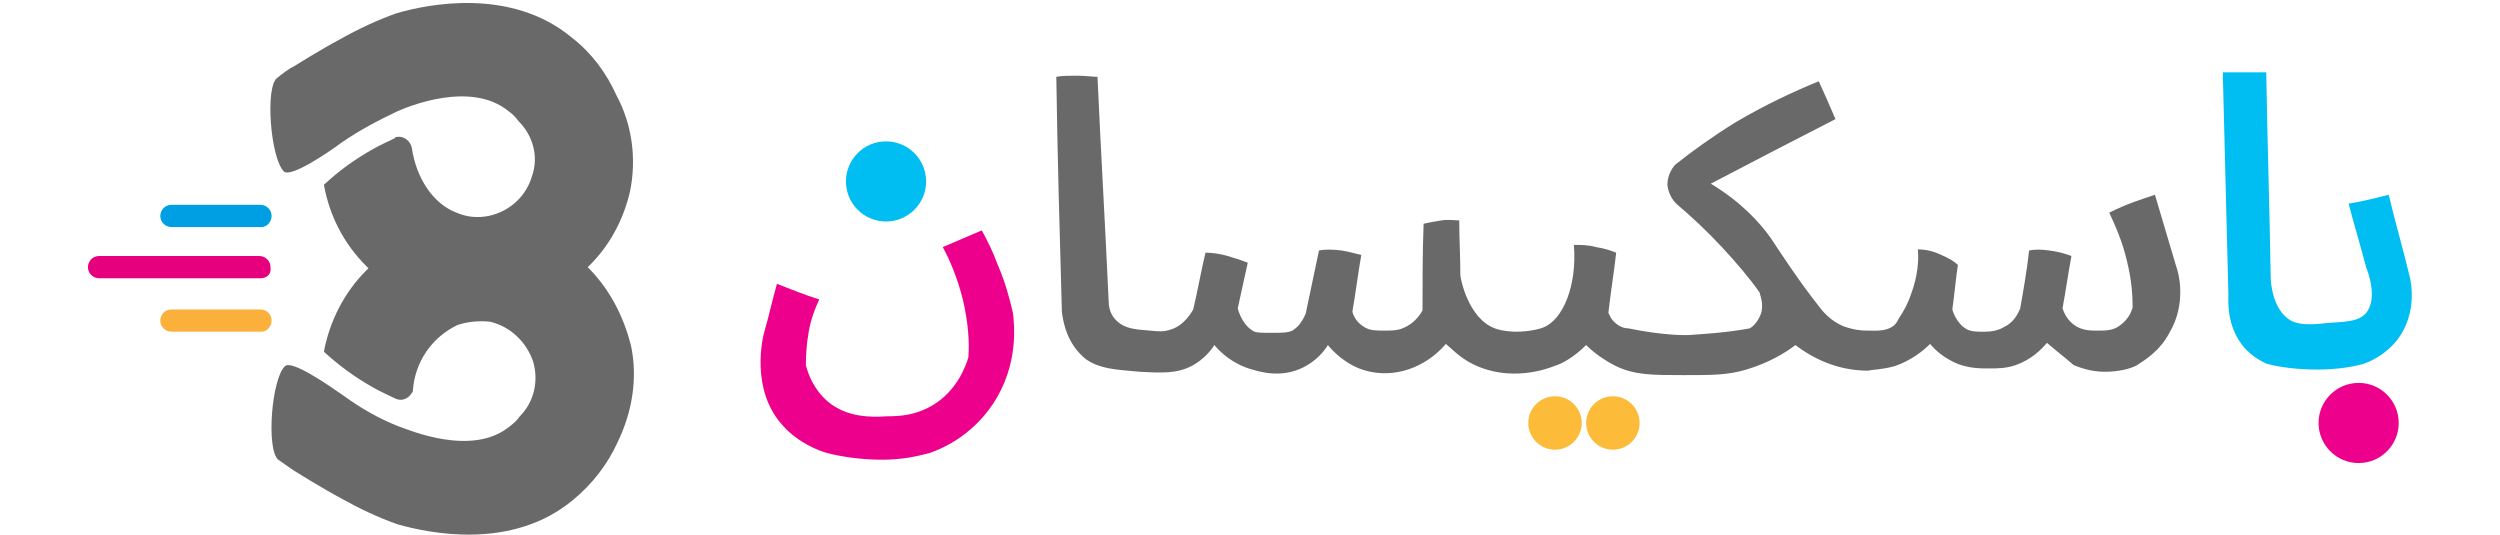<?xml version="1.0" encoding="UTF-8"?> <svg xmlns="http://www.w3.org/2000/svg" xmlns:xlink="http://www.w3.org/1999/xlink" version="1.1" id="katman_1" x="0px" y="0px" viewBox="0 0 224.6 48.1" style="enable-background:new 0 0 224.6 48.1;" xml:space="preserve"> <style type="text/css"> .st0{fill:#696969;} .st1{fill:#009FE3;} .st2{fill:#FBB03B;} .st3{fill:#E6007E;} .st4{fill:#00BDF2;} .st5{fill:#EC008C;} .st6{fill:#FDBB3A;} </style> <g> <g> <path class="st0" d="M52.8,24c1.9-1.8,3.2-4.2,3.8-6.8c0.6-2.9,0.2-6-1.2-8.6c-0.9-2-2.2-3.8-4-5.2c-5.5-4.6-13.1-3-15.8-2.2 c-1.7,0.6-3.4,1.4-5,2.3c-1.7,0.9-4.1,2.4-4.1,2.4c-0.6,0.3-1.1,0.7-1.6,1.1c-1.1,0.8-0.6,7.2,0.6,8.4c0.6,0.6,4-1.7,5.2-2.6 c1.6-1.1,3.3-2,5-2.8c0.9-0.4,6.6-2.8,10,0c0.3,0.2,0.6,0.5,0.9,0.9c1.3,1.3,1.8,3.2,1.2,4.9c-0.5,1.8-2,3.2-3.9,3.6 c-1,0.2-2,0.1-2.9-0.3c-2.1-0.8-3.6-3.1-4-5.8c-0.1-0.6-0.7-1.1-1.3-1c-0.1,0-0.2,0-0.2,0.1c-0.6,0.3-1.3,0.6-2,1 c-1.6,0.9-3,1.9-4.4,3.2c0.5,2.8,1.8,5.3,3.8,7.3l0.2,0.2l-0.2,0.2c-2,2-3.3,4.6-3.8,7.3c1.3,1.2,2.8,2.3,4.4,3.2 c0.7,0.4,1.4,0.7,2,1c0.6,0.3,1.2,0,1.5-0.5c0.1-0.1,0.1-0.2,0.1-0.3c0.2-2.5,1.7-4.7,4-5.8c0.9-0.3,1.9-0.4,2.9-0.3 c1.8,0.4,3.3,1.8,3.9,3.6c0.5,1.7,0.1,3.6-1.2,4.9c-0.2,0.3-0.5,0.6-0.9,0.9c-3.4,2.8-9.1,0.3-10,0c-1.8-0.7-3.5-1.7-5-2.8 c-1.3-0.9-4.6-3.2-5.2-2.6c-1.2,1.1-1.7,7.5-0.6,8.4c0.6,0.4,1.1,0.8,1.6,1.1c0,0,2.4,1.5,4.1,2.4c1.6,0.9,3.3,1.7,5,2.3 c2.8,0.8,10.3,2.4,15.8-2.2c1.7-1.4,3.1-3.2,4-5.2c1.3-2.7,1.8-5.7,1.2-8.6C56,28.3,54.7,25.9,52.8,24z"></path> <path class="st1" d="M23.4,20.4h-8c-0.5,0-1-0.4-1-1l0,0c0-0.5,0.4-1,1-1h8c0.5,0,1,0.4,1,1l0,0c0,0.5-0.4,1-0.9,1 C23.4,20.4,23.4,20.4,23.4,20.4z"></path> <path class="st2" d="M23.4,29.8h-8c-0.5,0-1-0.4-1-1l0,0c0-0.5,0.4-1,1-1h8c0.5,0,1,0.4,1,1l0,0c0,0.5-0.4,1-0.9,1 C23.4,29.8,23.4,29.8,23.4,29.8z"></path> <path class="st3" d="M23.4,25H8.9c-0.5,0-1-0.4-1-1l0,0c0-0.5,0.4-1,1-1h14.4c0.5,0,1,0.4,1,1l0,0C24.4,24.6,24,25,23.4,25z"></path> </g> <g> <path class="st4" d="M199.7,6.7l0.5,19.8c0,0.5-0.2,2.8,1.4,4.7c0.7,0.8,1.6,1.3,2.1,1.5c1.2,0.3,2.7,0.5,4.5,0.5 c1.6,0,3-0.2,4.1-0.5c0.6-0.2,2-0.8,3.1-2.2c1.8-2.4,1.2-5.2,1.1-5.6c-0.6-2.5-1.3-4.9-1.9-7.4c-1.2,0.3-2.4,0.6-3.6,0.8 c0.5,1.9,1.1,3.9,1.6,5.8c0.1,0.2,1.1,2.8-0.1,4.1c-0.6,0.6-1.4,0.7-3.2,0.8c-1.8,0.2-2.7,0.2-3.5-0.2c-1.7-1-1.8-3.6-1.8-3.9 c-0.1-6.1-0.3-12.3-0.4-18.4H199.7z"></path> <circle class="st5" cx="211.9" cy="38" r="3.6"></circle> <circle class="st4" cx="79.6" cy="16.3" r="3.6"></circle> <path class="st0" d="M193.6,17.5l1.9,6.4c0.2,0.5,1,3.3-0.6,6c-0.9,1.7-2.3,2.5-2.9,2.9c-0.5,0.3-1.6,0.6-2.9,0.6 c-1.3,0-2.3-0.4-2.8-0.6c-0.8-0.7-1.6-1.3-2.4-2c-0.5,0.6-1.4,1.5-2.8,2c-0.9,0.3-1.6,0.3-2.4,0.3c-0.8,0-1.7,0-2.8-0.4 c-1.2-0.5-2-1.2-2.5-1.8c-0.6,0.6-1.7,1.5-3.2,2c-1.1,0.3-1.9,0.3-2.4,0.4c-0.3,0-1.4,0-2.8-0.4c-1.7-0.5-2.9-1.3-3.7-1.9 c-0.9,0.7-2.4,1.6-4.4,2.2c-1.7,0.5-3,0.5-5.6,0.5c-2.9,0-4.4,0-6.1-0.8c-1.2-0.6-2.1-1.3-2.7-1.9c-1.1,1.1-2.2,1.7-2.9,1.9 c-0.5,0.2-3.9,1.5-7.3-0.2c-1.2-0.6-1.9-1.4-2.4-1.8c-1.9,2.2-4.7,3.1-7.2,2.4c-1.8-0.5-3-1.8-3.4-2.3c-0.3,0.5-1,1.4-2.2,2 c-2,1-3.9,0.4-4.6,0.2c-1.8-0.5-2.9-1.6-3.4-2.2c-0.3,0.5-1,1.3-1.9,1.8c-1.4,0.8-2.9,0.7-4.8,0.6c-2.4-0.2-3.6-0.3-4.8-1.1 c-1.8-1.4-2.1-3.5-2.2-4.3c-0.2-7-0.4-14.1-0.5-21.1c0.5-0.1,1.2-0.1,1.9-0.1c0.7,0,1.3,0.1,1.8,0.1c0.3,6.7,0.7,13.4,1,20.1 c0,1.1,0.5,1.6,0.7,1.8c0.7,0.7,1.6,0.8,3,0.9c0.9,0.1,1.3,0.1,1.9-0.1c0.3-0.1,1.2-0.4,2-1.8c0.4-1.7,0.7-3.4,1.1-5.1 c0.6,0,1.3,0.1,2,0.3c0.7,0.2,1.3,0.4,1.8,0.6c-0.3,1.4-0.6,2.7-0.9,4.1c0.1,0.4,0.5,1.6,1.5,2.1c0.3,0.1,0.7,0.1,1.5,0.1 c1,0,1.5,0,1.9-0.2c0.7-0.4,1-1.1,1.2-1.5c0.4-1.9,0.8-3.8,1.2-5.7c0.5-0.1,1.2-0.1,2,0c0.7,0.1,1.3,0.3,1.8,0.4 c-0.3,1.7-0.5,3.4-0.8,5.1c0.1,0.4,0.4,1,1.1,1.4c0.5,0.3,1,0.3,1.8,0.3c0.6,0,1.1,0,1.6-0.2c1-0.4,1.5-1.1,1.8-1.6 c0-2.6,0-5.2,0.1-7.8c0.4-0.1,1-0.2,1.6-0.3c0.6-0.1,1.2,0,1.6,0c0,1.6,0.1,3.3,0.1,4.9c0,0.3,0.7,3.9,3.1,4.8 c0.8,0.3,1.9,0.3,1.9,0.3c1.3,0,2.3-0.3,2.5-0.4c1.7-0.7,3-3.7,2.7-7.4c0.6,0,1.3,0,2,0.2c0.7,0.1,1.3,0.3,1.8,0.5 c-0.2,1.8-0.5,3.6-0.7,5.4c0.1,0.2,0.2,0.5,0.5,0.8c0.5,0.5,1,0.6,1.3,0.6c3.4,0.7,5.4,0.6,5.4,0.6c1.4-0.1,3.3-0.2,5.5-0.6 c0.2-0.1,0.7-0.5,1-1.3c0.3-0.9-0.1-1.7-0.1-1.9c-0.9-1.3-2.1-2.7-3.4-4.1c-1.4-1.5-2.8-2.8-4.1-3.9c-0.1-0.1-0.7-0.7-0.8-1.7 c0-1,0.6-1.7,0.7-1.8c1.5-1.2,3.3-2.5,5.4-3.8c2.7-1.6,5.3-2.8,7.5-3.7c0.5,1.1,1,2.2,1.5,3.4c-3.7,1.9-7.4,3.8-11.2,5.8 c2.8,1.7,4.4,3.5,5.4,4.9c0.6,0.9,2.4,3.7,4.3,6.1c0.3,0.4,1,1.3,2.2,1.8c0.8,0.3,1.5,0.4,2.1,0.4c0.9,0,1.8,0.1,2.5-0.5 c0.2-0.2,0.3-0.4,0.4-0.6c0.4-0.6,0.8-1.3,1.1-2.2c0.6-1.6,0.7-3.1,0.6-4c0.5,0,1.3,0.1,2.1,0.5c0.7,0.3,1.2,0.6,1.5,0.9 c-0.2,1.3-0.3,2.6-0.5,4c0.1,0.4,0.6,1.6,1.6,1.9c0.4,0.1,0.7,0.1,1.3,0.1c0.6,0,1.2-0.1,1.7-0.4c0.9-0.4,1.3-1.2,1.5-1.7 c0.3-1.7,0.6-3.4,0.8-5.2c0.5-0.1,1.1-0.1,1.8,0c0.8,0.1,1.5,0.3,2,0.5c-0.3,1.6-0.5,3.1-0.8,4.7c0.1,0.3,0.4,1.1,1.2,1.6 c0.7,0.4,1.3,0.4,2,0.4c0.7,0,1.4,0,2-0.5c0.7-0.5,1-1.2,1.1-1.6c0-1.1-0.1-2.5-0.5-4.1c-0.4-1.8-1.1-3.3-1.6-4.4 C191.1,18.3,192.4,17.9,193.6,17.5z"></path> <path class="st5" d="M88.2,20.7c0.5,0.9,1,1.9,1.4,3c0.7,1.6,1.1,3.1,1.4,4.4c0.1,0.9,0.6,4.6-1.8,8.2c-2,3-4.8,4.1-5.7,4.4 c-1.1,0.3-2.5,0.6-4.2,0.6c-2.1,0-3.8-0.3-5-0.6c-0.7-0.2-2.6-0.9-4-2.5c-2.9-3.2-1.8-7.9-1.6-8.5c0.4-1.4,0.7-2.8,1.1-4.2 c1.3,0.5,2.5,1,3.8,1.4c-0.6,1.3-0.9,2.4-1,3.3c-0.2,1-0.2,2.6-0.2,2.6c0.2,0.8,0.7,2.2,2,3.3c1.7,1.4,3.8,1.4,5.3,1.3 c1.2,0,2.6-0.1,4.1-1c2.2-1.3,3-3.6,3.2-4.3c0.1-1.3,0-3.1-0.5-5.2c-0.5-2-1.2-3.6-1.8-4.7C85.9,21.7,87,21.2,88.2,20.7z"></path> <circle class="st6" cx="139.7" cy="38" r="2.4"></circle> <circle class="st6" cx="144.9" cy="38" r="2.4"></circle> </g> </g> </svg> 
